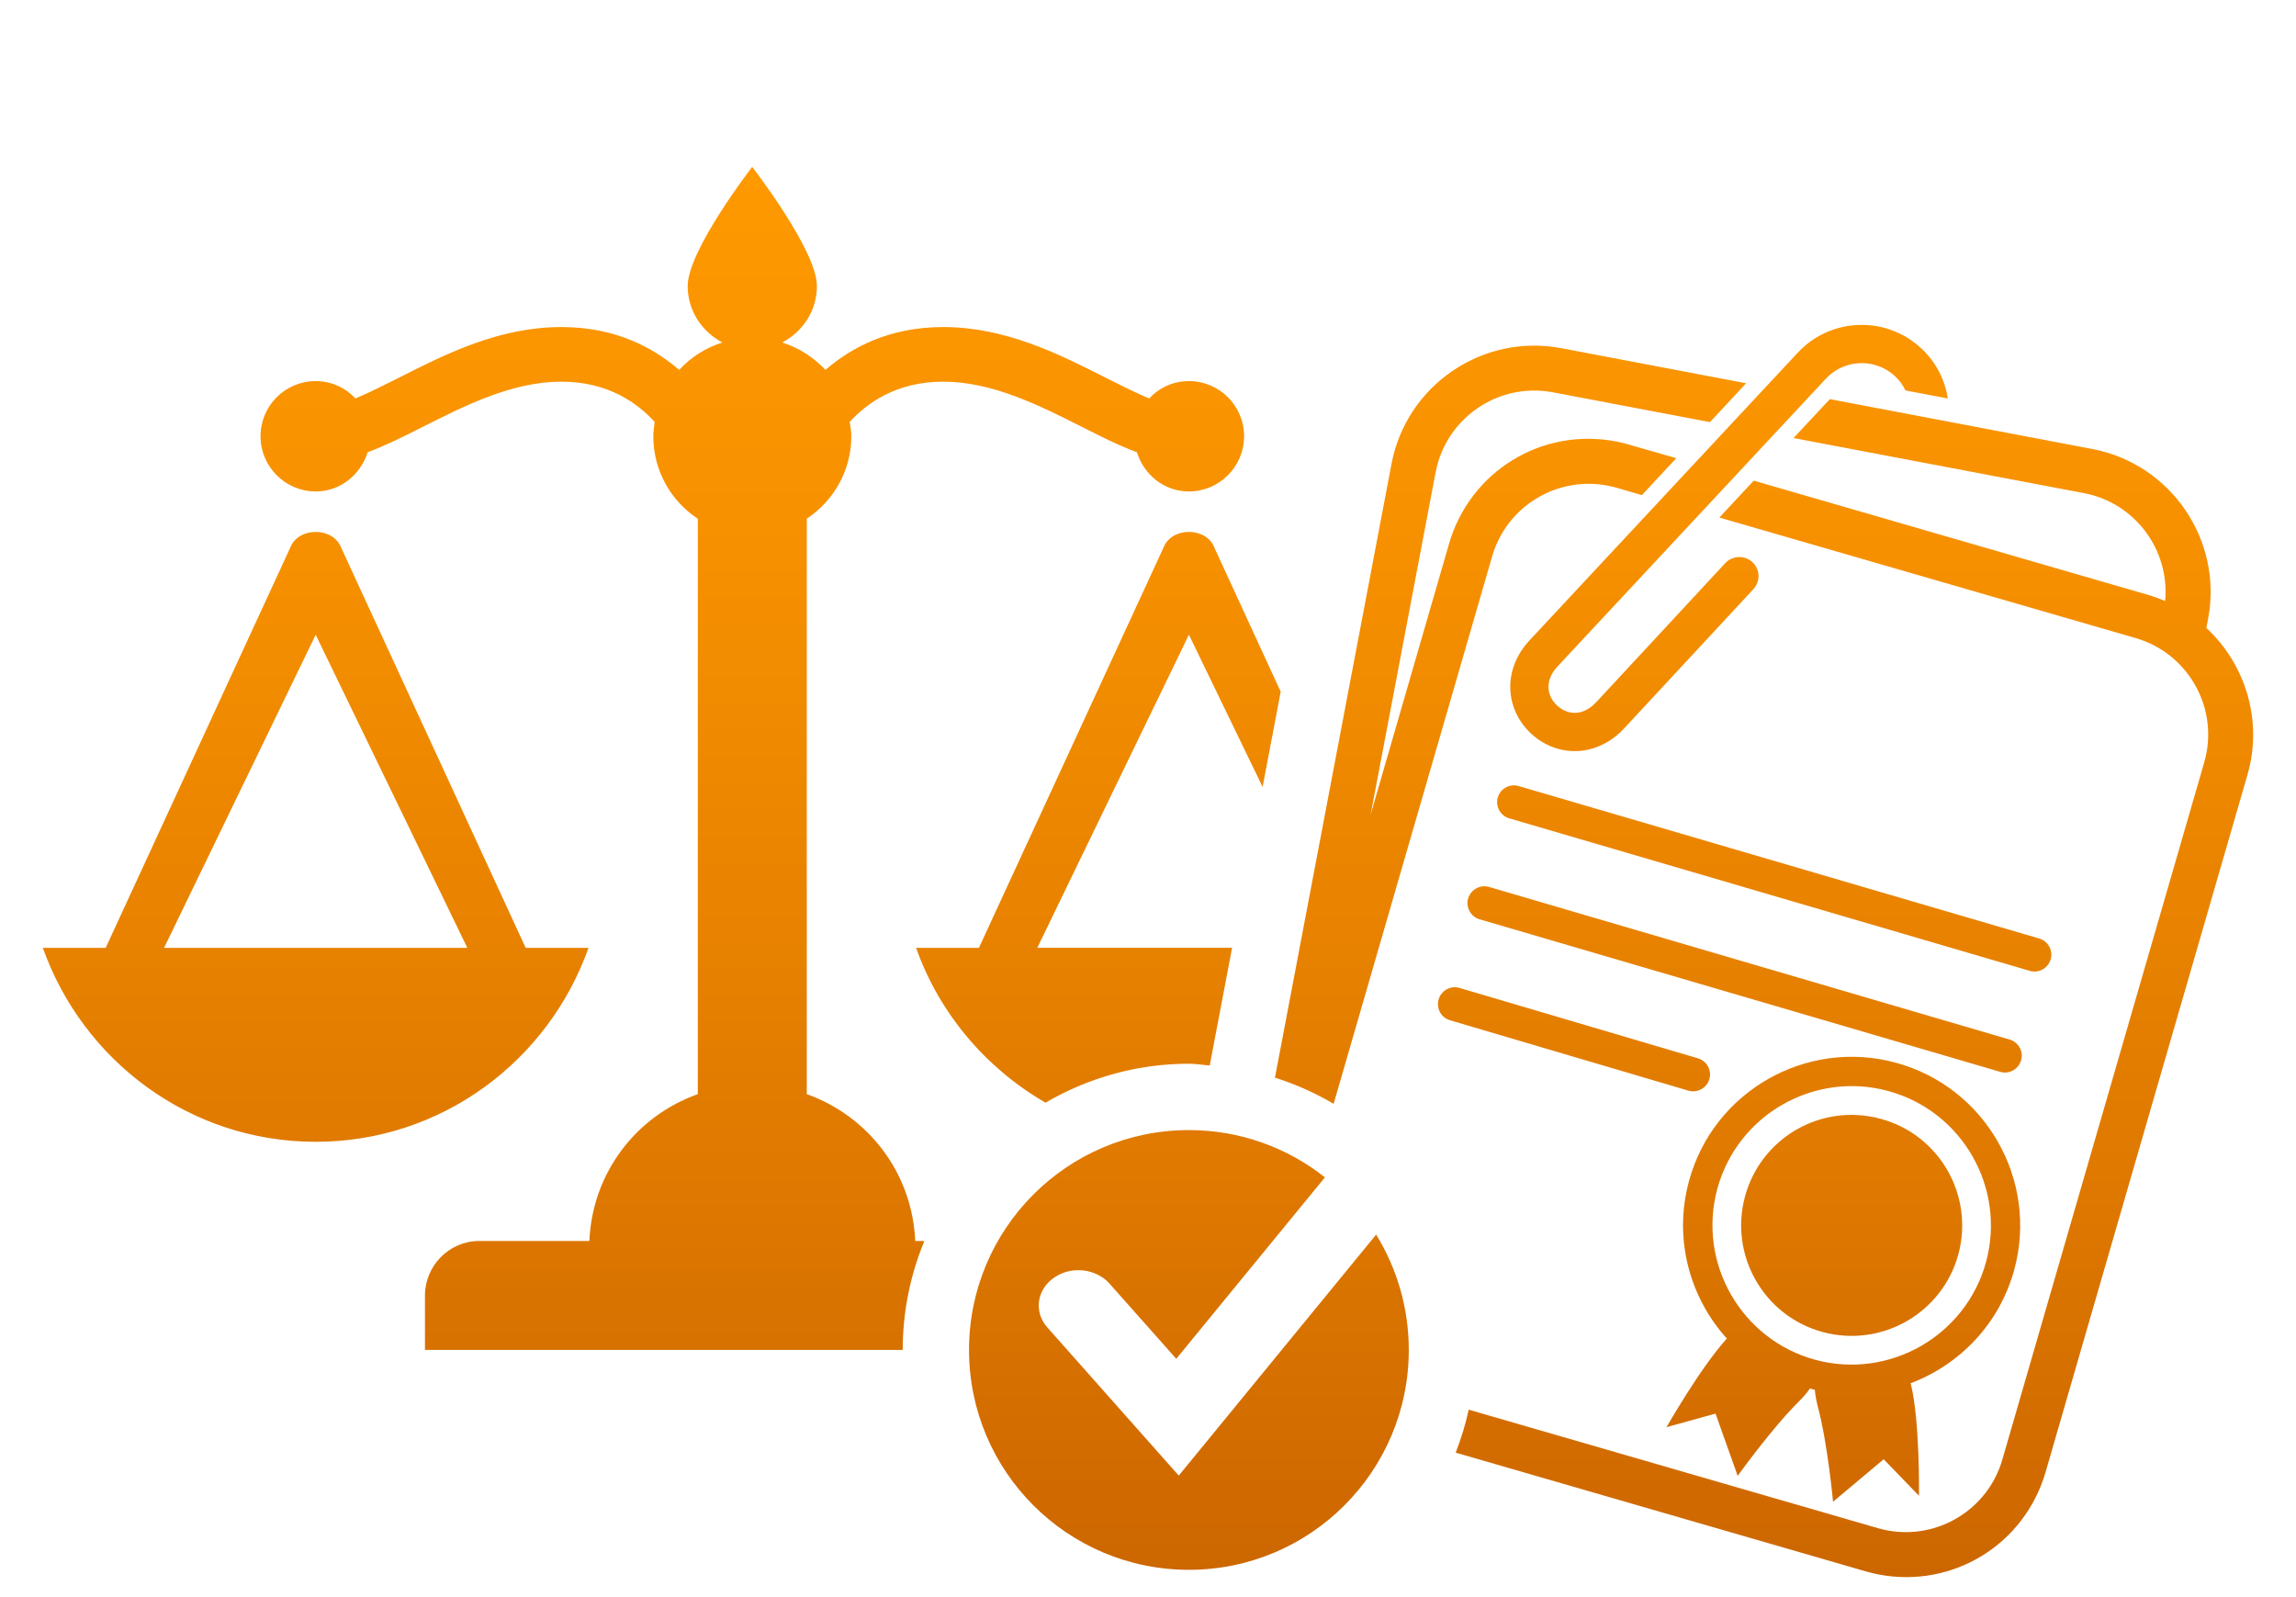 <?xml version="1.0" encoding="utf-8"?>
<!-- Generator: Adobe Illustrator 15.0.2, SVG Export Plug-In  -->
<!DOCTYPE svg PUBLIC "-//W3C//DTD SVG 1.1//EN" "http://www.w3.org/Graphics/SVG/1.1/DTD/svg11.dtd">
<svg version="1.1"
	 xmlns="http://www.w3.org/2000/svg" xmlns:xlink="http://www.w3.org/1999/xlink" xmlns:a="http://ns.adobe.com/AdobeSVGViewerExtensions/3.0/"
	 x="0px" y="0px" width="115px" height="80px" viewBox="-2.146 -8.359 115 80"
	 overflow="visible" enable-background="new -2.146 -8.359 115 80" xml:space="preserve">
<defs>
</defs>
<linearGradient id="SVGID_1_" gradientUnits="userSpaceOnUse" x1="55.355" y1="70.64" x2="55.355" y2="7.105427e-14">
	<stop  offset="0" style="stop-color:#CC6600"/>
	<stop  offset="0.272" style="stop-color:#DE7800"/>
	<stop  offset="0.723" style="stop-color:#F69000"/>
	<stop  offset="1" style="stop-color:#FF9900"/>
</linearGradient>
<path fill="url(#SVGID_1_)" d="M74.465,23.715L87.896,9.31c1.064-1.144,2.595-1.59,4.027-1.319c0.778,0.149,1.531,0.51,2.156,1.094
	c0.746,0.689,1.191,1.587,1.336,2.515l-2.122-0.402c-0.125-0.26-0.298-0.502-0.519-0.709C92.419,10.159,92,9.956,91.559,9.872
	c-0.8-0.151-1.661,0.102-2.26,0.746L75.869,25.021c-0.357,0.387-0.461,0.739-0.457,1.064c0.015,0.32,0.149,0.629,0.433,0.899
	c0.209,0.188,0.43,0.298,0.657,0.344c0.091,0.018,0.184,0.021,0.272,0.02c0.32-0.018,0.668-0.149,1.027-0.53l6.472-6.976
	c0.231-0.246,0.568-0.339,0.884-0.281c0.171,0.035,0.333,0.108,0.471,0.238c0.387,0.359,0.409,0.964,0.048,1.354l-6.472,6.972
	c-0.649,0.701-1.495,1.103-2.346,1.138c-0.24,0.008-0.476-0.007-0.709-0.052c-0.59-0.112-1.152-0.398-1.604-0.822
	c-0.636-0.59-1.021-1.395-1.044-2.245C73.47,25.29,73.808,24.418,74.465,23.715z M64.652,46.931l7.94-27.424
	c0.729-2.515,3.25-4.022,5.77-3.544c0.155,0.03,0.309,0.069,0.465,0.11l1.265,0.368l1.722-1.849l-2.359-0.677
	c-0.223-0.067-0.45-0.121-0.672-0.164c-3.713-0.705-7.3,1.502-8.351,5.129l-3.925,13.556l3.254-17.141
	c0.52-2.727,3.153-4.52,5.88-4.002l7.86,1.492l1.812-1.946l-9.253-1.756c-3.942-0.75-7.763,1.852-8.509,5.793l-5.838,30.745
	C62.738,45.945,63.722,46.384,64.652,46.931z M108.365,23.095l0.086-0.452c0.748-3.944-1.855-7.761-5.8-8.512l-13.145-2.497
	l-1.819,1.948l14.545,2.759c2.568,0.489,4.307,2.854,4.067,5.408c-0.271-0.117-0.554-0.225-0.848-0.309l-19.756-5.724l-1.724,1.849
	l20.853,6.038c2.666,0.772,4.206,3.563,3.432,6.229L98.146,64.751c-0.727,2.513-3.244,4.024-5.766,3.548
	c-0.153-0.032-0.309-0.069-0.467-0.112l-20.496-5.936c-0.158,0.742-0.382,1.458-0.651,2.154l20.523,5.942
	c0.219,0.065,0.448,0.119,0.67,0.162c3.708,0.703,7.296-1.5,8.352-5.129l10.109-34.919
	C111.213,27.731,110.318,24.911,108.365,23.095z M56.895,65.554l-6.588-7.428c-0.677-0.766-0.53-1.879,0.333-2.48
	c0.856-0.608,2.106-0.474,2.787,0.292l3.343,3.765l7.447-9.088c-1.873-1.483-4.241-2.368-6.814-2.368
	c-6.083,0-11.013,4.931-11.013,11.013c0,6.083,4.931,11.013,11.013,11.013c6.083,0,11.013-4.93,11.013-11.013
	c0-2.117-0.599-4.095-1.635-5.778L56.895,65.554z M56.124,19.085l-9.238,20.033h-3.148c1.17,3.299,3.501,6.031,6.483,7.756
	c2.115-1.232,4.564-1.951,7.183-1.951c0.35,0,0.694,0.063,1.042,0.089l1.12-5.895h-9.757l7.594-15.683l3.691,7.623l0.906-4.769
	l-3.317-7.205C58.284,18.018,56.523,18.018,56.124,19.085z M13.667,48.834c-6.327,0-11.664-4.072-13.667-9.715h3.148l9.238-20.033
	c0.4-1.068,2.16-1.068,2.562,0l9.236,20.033h3.148C25.331,44.762,19.994,48.834,13.667,48.834z M21.261,39.119l-7.595-15.683
	L6.072,39.119H21.261z M38.264,46.447V17.62c1.341-0.887,2.229-2.4,2.229-4.126c0-0.253-0.039-0.48-0.08-0.72
	c0.841-0.921,2.322-2.015,4.684-2.015c2.47,0,4.833,1.2,6.929,2.255c0.947,0.48,1.868,0.947,2.774,1.28
	c0.348,1.123,1.362,1.964,2.603,1.964c1.522,0,2.764-1.242,2.764-2.764c0-1.536-1.242-2.764-2.764-2.764
	c-0.787,0-1.494,0.335-1.989,0.869c-0.679-0.281-1.415-0.655-2.163-1.029c-2.361-1.2-5.042-2.547-8.154-2.547
	c-2.723,0-4.617,1.04-5.899,2.147c-0.586-0.627-1.321-1.107-2.163-1.373c1.029-0.549,1.736-1.589,1.736-2.831
	C38.772,4.178,35.528,0,35.528,0s-3.23,4.178-3.23,5.966c0,1.241,0.708,2.281,1.736,2.831c-0.841,0.266-1.589,0.746-2.162,1.373
	c-1.282-1.107-3.177-2.147-5.899-2.147c-3.125,0-5.793,1.348-8.154,2.547c-0.761,0.374-1.483,0.749-2.163,1.029
	c-0.495-0.534-1.202-0.869-1.989-0.869c-1.522,0-2.764,1.228-2.764,2.764c0,1.522,1.241,2.764,2.764,2.764
	c1.241,0,2.242-0.841,2.604-1.964c0.893-0.333,1.827-0.8,2.774-1.28c2.095-1.056,4.459-2.255,6.928-2.255
	c2.362,0,3.83,1.094,4.671,2.015c-0.026,0.24-0.067,0.467-0.067,0.72c0,1.728,0.887,3.246,2.229,4.132v28.821
	c-3.083,1.094-5.285,3.938-5.432,7.354h-5.512c-1.497,0-2.723,1.229-2.723,2.736v2.722h23.929c0-1.933,0.389-3.773,1.085-5.458
	h-0.458C43.549,50.384,41.334,47.541,38.264,46.447z M99.599,40.292c0.42,0.08,0.841-0.173,0.967-0.595
	c0.129-0.445-0.124-0.915-0.573-1.046l-26.07-7.636c-0.45-0.134-0.919,0.124-1.049,0.571c-0.13,0.446,0.127,0.915,0.571,1.045
	l26.075,7.64C99.545,40.277,99.573,40.286,99.599,40.292z M98.511,43.713l-26.072-7.644c-0.445-0.132-0.915,0.129-1.049,0.573
	c-0.13,0.446,0.129,0.917,0.575,1.047l26.072,7.64c0.026,0.009,0.052,0.015,0.078,0.021c0.422,0.081,0.846-0.173,0.969-0.594
	C99.216,44.31,98.957,43.841,98.511,43.713z M82.502,46.291c0.42,0.08,0.846-0.173,0.967-0.592c0.134-0.443-0.123-0.915-0.571-1.047
	l-11.941-3.525c-0.447-0.132-0.917,0.127-1.046,0.576c-0.13,0.445,0.123,0.914,0.571,1.044l11.941,3.525
	C82.449,46.28,82.477,46.285,82.502,46.291z M92.05,47.682c-2.956-0.805-5.992,0.936-6.794,3.89
	c-0.795,2.949,0.938,5.992,3.893,6.79c2.956,0.8,5.994-0.949,6.794-3.892C96.736,51.522,95.001,48.479,92.05,47.682z M93.553,60.928
	c0.473,1.864,0.417,5.636,0.417,5.636l-1.767-1.828l-2.537,2.127c0,0-0.266-2.901-0.761-4.757c-0.078-0.301-0.128-0.588-0.153-0.852
	c-0.078-0.017-0.163-0.039-0.245-0.061c-0.154,0.216-0.335,0.439-0.558,0.653c-1.36,1.351-3.06,3.721-3.06,3.721l-1.109-3.118
	l-2.455,0.679c0,0,1.691-2.976,3.023-4.439c-1.869-2.067-2.682-5.008-1.899-7.882c1.215-4.496,5.869-7.153,10.358-5.936
	c4.491,1.217,7.155,5.869,5.938,10.36C98.005,57.955,96.009,59.999,93.553,60.928z M97.331,54.848
	c1.003-3.708-1.187-7.549-4.904-8.559c-3.709-1.008-7.549,1.191-8.559,4.904c-1.003,3.71,1.198,7.549,4.902,8.559
	C92.482,60.757,96.323,58.554,97.331,54.848z"/>
</svg>
